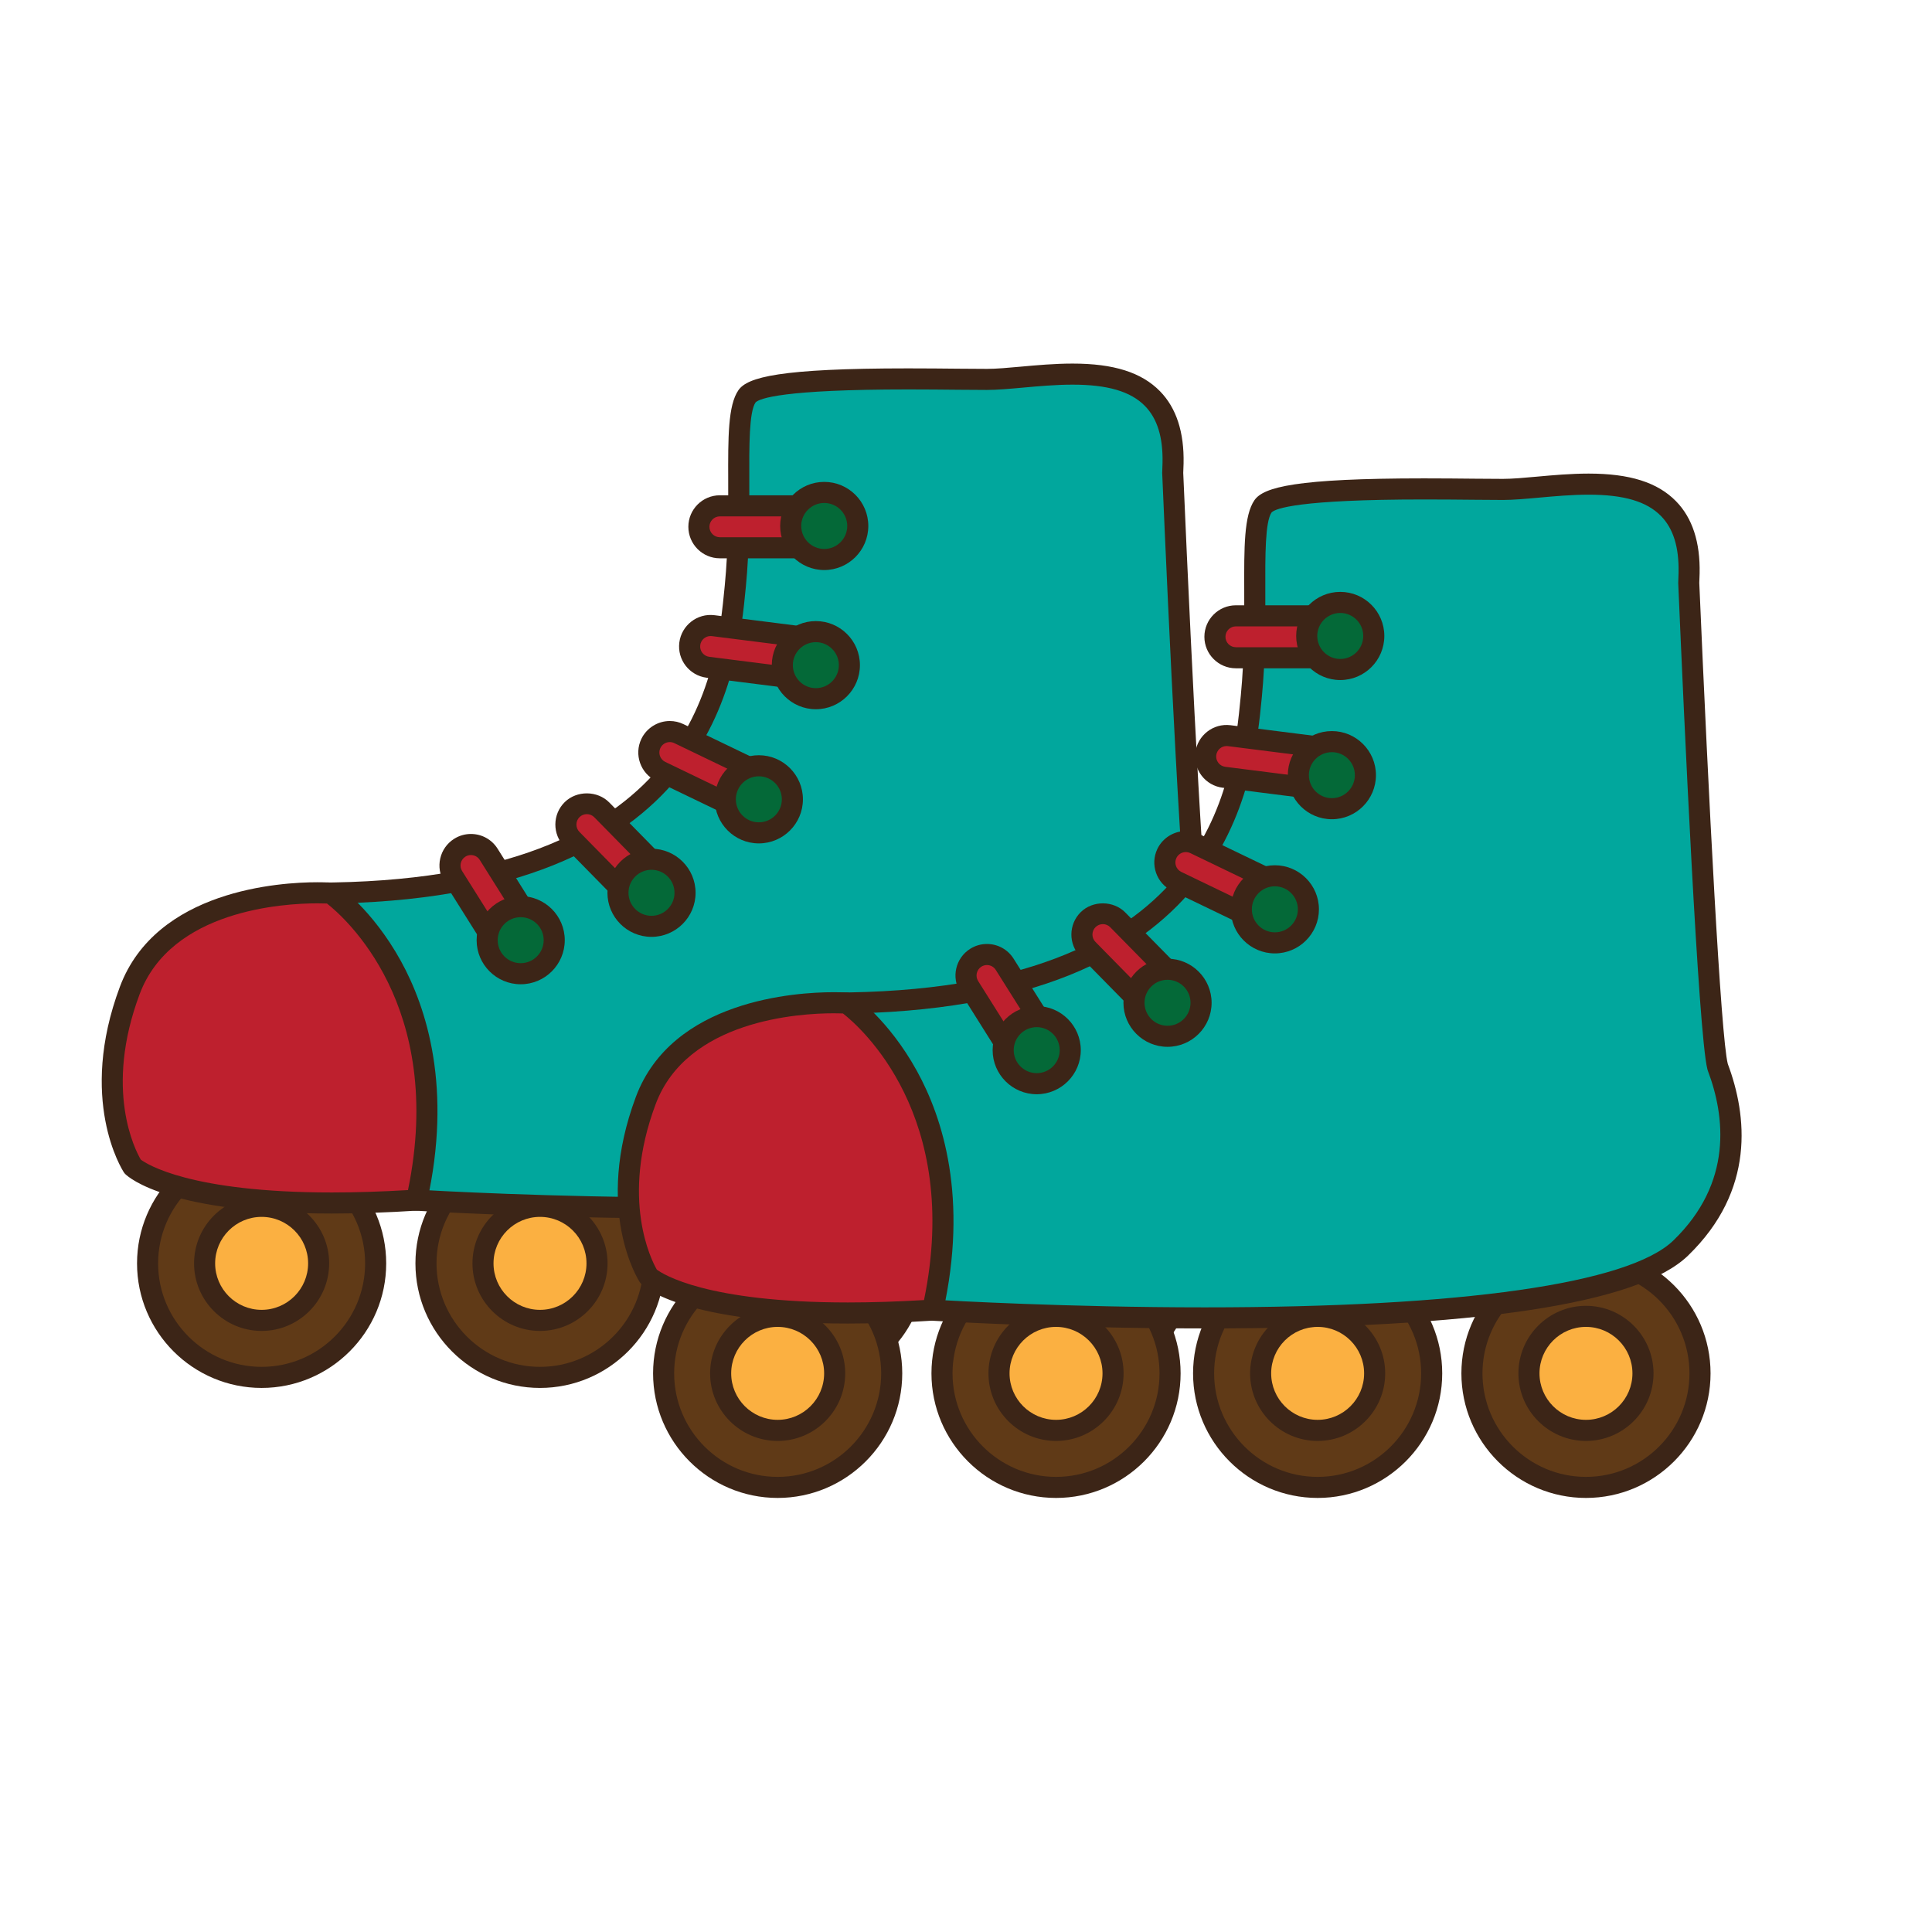 <?xml version="1.0" encoding="utf-8"?>
<!-- Generator: Adobe Illustrator 16.0.0, SVG Export Plug-In . SVG Version: 6.00 Build 0)  -->
<!DOCTYPE svg PUBLIC "-//W3C//DTD SVG 1.1//EN" "http://www.w3.org/Graphics/SVG/1.1/DTD/svg11.dtd">
<svg version="1.1" id="Layer_1" xmlns="http://www.w3.org/2000/svg" xmlns:xlink="http://www.w3.org/1999/xlink" x="0px" y="0px"
	 width="500px" height="500px" viewBox="0 0 500 500" enable-background="new 0 0 500 500" xml:space="preserve">
<g id="Layer_1_copy_84">
	<g>
		<g>
			<g>
				<path fill="#603A17" d="M97.222,326.959c0,16.296-13.211,29.512-29.515,29.512c-16.3,0-29.513-13.216-29.513-29.512
					c0-16.301,13.213-29.516,29.513-29.516C84.011,297.445,97.222,310.659,97.222,326.959z"/>
				<path fill="#3C2517" d="M67.707,359.195c-17.777,0-32.242-14.459-32.242-32.235c0-17.78,14.465-32.245,32.242-32.245
					s32.24,14.465,32.24,32.245C99.947,344.736,85.484,359.195,67.707,359.195z M67.707,300.169
					c-14.768,0-26.787,12.019-26.787,26.79c0,14.768,12.02,26.782,26.787,26.782c14.771,0,26.785-12.017,26.785-26.782
					C94.492,312.188,82.478,300.169,67.707,300.169z"/>
			</g>
			<g>
				<path fill="#FBB041" d="M82.463,326.959c0,8.146-6.603,14.754-14.756,14.754c-8.15,0-14.758-6.607-14.758-14.754
					c0-8.148,6.607-14.759,14.758-14.759C75.86,312.201,82.463,318.811,82.463,326.959z"/>
				<path fill="#3C2517" d="M67.707,344.443c-9.641,0-17.483-7.844-17.483-17.483c0-9.646,7.843-17.487,17.483-17.487
					s17.481,7.844,17.481,17.487C85.188,336.6,77.347,344.443,67.707,344.443z M67.707,314.927c-6.635,0-12.029,5.394-12.029,12.032
					c0,6.633,5.395,12.027,12.029,12.027s12.033-5.396,12.033-12.027C79.74,320.32,74.341,314.927,67.707,314.927z"/>
			</g>
		</g>
		<g>
			<g>
				<circle fill="#603A17" cx="139.755" cy="326.959" r="29.512"/>
				<path fill="#3C2517" d="M139.755,359.195c-17.776,0-32.241-14.459-32.241-32.235c0-17.78,14.465-32.245,32.241-32.245
					c17.777,0,32.237,14.465,32.237,32.245C171.992,344.736,157.532,359.195,139.755,359.195z M139.755,300.169
					c-14.771,0-26.785,12.019-26.785,26.79c0,14.768,12.014,26.782,26.785,26.782c14.767,0,26.785-12.017,26.785-26.782
					C166.54,312.188,154.521,300.169,139.755,300.169z"/>
			</g>
			<g>
				<path fill="#FBB041" d="M154.514,326.959c0,8.146-6.609,14.754-14.759,14.754s-14.758-6.607-14.758-14.754
					c0-8.148,6.607-14.759,14.758-14.759C147.904,312.201,154.514,318.811,154.514,326.959z"/>
				<path fill="#3C2517" d="M139.755,344.443c-9.641,0-17.483-7.844-17.483-17.483c0-9.646,7.843-17.487,17.483-17.487
					c9.64,0,17.482,7.844,17.482,17.487C157.237,336.6,149.395,344.443,139.755,344.443z M139.755,314.927
					c-6.634,0-12.033,5.394-12.033,12.032c0,6.633,5.399,12.027,12.033,12.027c6.634,0,12.028-5.396,12.028-12.027
					C151.783,320.32,146.389,314.927,139.755,314.927z"/>
			</g>
		</g>
		<g>
			<g>
				<circle fill="#603A17" cx="207.46" cy="326.959" r="29.514"/>
				<path fill="#3C2517" d="M207.458,359.195c-17.776,0-32.24-14.459-32.24-32.235c0-17.78,14.464-32.245,32.24-32.245
					c17.782,0,32.242,14.465,32.242,32.245C239.7,344.736,225.24,359.195,207.458,359.195z M207.458,300.169
					c-14.77,0-26.786,12.019-26.786,26.79c0,14.768,12.017,26.782,26.786,26.782c14.771,0,26.787-12.017,26.787-26.782
					C234.245,312.188,222.229,300.169,207.458,300.169z"/>
			</g>
			<g>
				<path fill="#FBB041" d="M222.217,326.959c0,8.146-6.604,14.754-14.759,14.754c-8.149,0-14.753-6.607-14.753-14.754
					c0-8.148,6.604-14.759,14.753-14.759C215.612,312.201,222.217,318.811,222.217,326.959z"/>
				<path fill="#3C2517" d="M207.458,344.443c-9.639,0-17.482-7.844-17.482-17.483c0-9.646,7.844-17.487,17.482-17.487
					c9.641,0,17.484,7.844,17.484,17.487C224.942,336.6,217.099,344.443,207.458,344.443z M207.458,314.927
					c-6.634,0-12.027,5.394-12.027,12.032c0,6.633,5.394,12.027,12.027,12.027c6.635,0,12.029-5.396,12.029-12.027
					C219.487,320.32,214.093,314.927,207.458,314.927z"/>
			</g>
		</g>
		<g>
			<g>
				<circle fill="#603A17" cx="276.898" cy="326.959" r="29.516"/>
				<path fill="#3C2517" d="M276.898,359.195c-17.776,0-32.241-14.459-32.241-32.235c0-17.78,14.465-32.245,32.241-32.245
					c17.775,0,32.239,14.465,32.239,32.245C309.139,344.736,294.675,359.195,276.898,359.195z M276.898,300.169
					c-14.771,0-26.787,12.019-26.787,26.79c0,14.768,12.016,26.782,26.787,26.782s26.785-12.017,26.785-26.782
					C303.685,312.188,291.669,300.169,276.898,300.169z"/>
			</g>
			<g>
				<path fill="#FBB041" d="M291.656,326.959c0,8.146-6.604,14.754-14.758,14.754c-8.149,0-14.754-6.607-14.754-14.754
					c0-8.148,6.604-14.759,14.754-14.759C285.052,312.201,291.656,318.811,291.656,326.959z"/>
				<path fill="#3C2517" d="M276.898,344.443c-9.641,0-17.483-7.844-17.483-17.483c0-9.646,7.844-17.487,17.483-17.487
					c9.639,0,17.481,7.844,17.481,17.487C294.381,336.6,286.537,344.443,276.898,344.443z M276.898,314.927
					c-6.633,0-12.028,5.394-12.028,12.032c0,6.633,5.396,12.027,12.028,12.027c6.634,0,12.026-5.396,12.026-12.027
					C288.926,320.32,283.533,314.927,276.898,314.927z"/>
			</g>
		</g>
		<g>
			<path fill="#01A79D" d="M310.989,247.672c0-0.005,0-0.009,0-0.013c-2.324-8.513-6.265-96.784-7.491-125.354
				c0.027-0.807,0.056-1.602,0.088-2.414c0.677-31.239-33.421-21.699-48.178-21.699c-14.759,0-58.156-1.303-62.06,4.337
				c-3.909,5.645-0.868,26.48-3.041,49.05c-2.168,22.566-7.38,79.503-108.503,79.567l-33.856,52.959l59.463,26.475
				c0,0,166.657,10.418,194.002-16.059C318.148,278.318,315.531,259.691,310.989,247.672z"/>
			<path fill="#3C2517" d="M178.245,315.329c-0.004,0-0.009,0-0.009,0c-38.149,0-70.676-2.005-71-2.021
				c-0.321-0.021-0.639-0.101-0.935-0.233L46.841,286.6c-0.727-0.322-1.275-0.945-1.503-1.711c-0.229-0.755-0.117-1.58,0.315-2.25
				L79.5,229.681c0.505-0.786,1.369-1.261,2.298-1.261c98.387-0.061,103.568-53.927,105.775-76.925
				c0.941-9.761,0.911-18.93,0.886-27.024c-0.039-11.363-0.064-19.573,2.646-23.491c2.342-3.386,10.707-5.645,43.894-5.645
				c4.704,0,9.178,0.043,13.018,0.082c2.875,0.026,5.395,0.047,7.391,0.047c2.41,0,5.502-0.275,8.779-0.574
				c4.115-0.376,8.78-0.795,13.396-0.795c10.655,0,17.848,2.277,22.632,7.166c4.22,4.314,6.271,10.604,6.094,18.696l-0.086,2.441
				c2.393,55.611,5.579,117.557,7.376,124.477c4.992,13.305,7.219,32.659-10.292,49.609
				C290.396,308.989,248.316,315.329,178.245,315.329z M108.07,307.891c4.189,0.246,34.738,1.982,70.166,1.982
				c66.677,0.004,109.749-6.146,121.28-17.311c15.448-14.957,13.377-32.143,8.919-43.928c-0.052-0.129-0.092-0.269-0.119-0.406
				c-2.338-9.333-6.048-90.983-7.541-125.807l0.086-2.639c0.143-6.608-1.345-11.44-4.544-14.71
				c-3.688-3.766-9.641-5.524-18.731-5.524c-4.371,0-8.905,0.41-12.903,0.773c-3.404,0.307-6.617,0.596-9.272,0.596
				c-2.009,0-4.545-0.021-7.442-0.048c-3.826-0.039-8.278-0.082-12.966-0.082c-32.59,0-38.451,2.35-39.461,3.356
				c-1.685,2.449-1.659,11.122-1.624,20.307c0.025,8.215,0.056,17.531-0.891,27.387c-2.159,22.437-7.821,81.399-109.723,82.03
				l-31.351,49.038L108.07,307.891z"/>
		</g>
		<g>
			<path fill="#BE202E" d="M216.895,136.334c0,2.998-2.427,5.425-5.424,5.425h-25.175c-2.998,0-5.425-2.427-5.425-5.425l0,0
				c0-2.993,2.427-5.424,5.425-5.424h25.175C214.468,130.91,216.895,133.341,216.895,136.334L216.895,136.334z"/>
			<path fill="#3C2517" d="M211.471,144.489h-25.175c-4.496,0-8.15-3.659-8.15-8.155s3.654-8.154,8.15-8.154h25.175
				c4.496,0,8.153,3.658,8.153,8.154S215.967,144.489,211.471,144.489z M186.296,133.635c-1.485,0-2.695,1.213-2.695,2.699
				s1.21,2.7,2.695,2.7h25.175c1.486,0,2.7-1.213,2.7-2.7c0-1.486-1.214-2.699-2.7-2.699H186.296z"/>
		</g>
		<g>
			<path fill="#BE202E" d="M214.256,171.149c-0.38,2.971-3.096,5.075-6.068,4.699l-24.971-3.161
				c-2.976-0.375-5.075-3.092-4.703-6.064l0,0c0.379-2.976,3.096-5.079,6.067-4.699l24.973,3.162
				C212.529,165.461,214.629,168.179,214.256,171.149L214.256,171.149z"/>
			<path fill="#3C2517" d="M208.876,178.622c-0.341,0-0.684-0.021-1.029-0.065l-24.971-3.161c-4.462-0.57-7.633-4.656-7.067-9.113
				c0.558-4.405,4.591-7.641,9.118-7.066l24.972,3.162c4.458,0.57,7.628,4.655,7.062,9.112
				C216.442,175.555,212.97,178.622,208.876,178.622z M183.895,164.606c-1.355,0-2.505,1.016-2.674,2.362
				c-0.188,1.473,0.86,2.825,2.337,3.015l24.972,3.163c1.481,0.181,2.833-0.878,3.021-2.337c0.185-1.478-0.864-2.833-2.337-3.019
				l-24.974-3.162C184.123,164.615,184.006,164.606,183.895,164.606z"/>
		</g>
		<g>
			<path fill="#BE202E" d="M200.906,208.029c-1.299,2.695-4.544,3.831-7.243,2.531l-22.678-10.923c-2.7-1.3-3.835-4.543-2.536-7.242
				l0,0c1.301-2.699,4.545-3.832,7.248-2.531l22.679,10.922C201.075,202.086,202.206,205.33,200.906,208.029L200.906,208.029z"/>
			<path fill="#3C2517" d="M196.018,213.825c-1.235,0-2.423-0.271-3.537-0.807l-22.684-10.923
				c-4.042-1.952-5.753-6.833-3.805-10.884c1.352-2.802,4.233-4.613,7.347-4.613c1.23,0,2.427,0.272,3.537,0.808l22.684,10.922
				c4.046,1.952,5.757,6.833,3.805,10.884C202.013,212.015,199.127,213.825,196.018,213.825z M173.339,192.049
				c-1.033,0-1.987,0.601-2.432,1.529c-0.643,1.338-0.082,2.958,1.261,3.602l22.675,10.927c1.325,0.635,2.977,0.047,3.606-1.266
				c0.647-1.334,0.081-2.954-1.257-3.598l-22.679-10.922C174.143,192.139,173.744,192.049,173.339,192.049z"/>
		</g>
		<g>
			<path fill="#BE202E" d="M173.309,235.225c-2.138,2.1-5.57,2.069-7.67-0.073L148,217.194c-2.096-2.138-2.065-5.571,0.072-7.671
				l0,0c2.135-2.099,5.572-2.069,7.672,0.074l17.638,17.953C175.48,229.692,175.447,233.126,173.309,235.225L173.309,235.225z"/>
			<path fill="#3C2517" d="M169.508,239.505c-2.207,0-4.271-0.864-5.817-2.44l-17.639-17.962c-3.139-3.205-3.098-8.379,0.108-11.522
				c3.11-3.054,8.482-3.002,11.526,0.103l17.64,17.958c3.148,3.209,3.101,8.379-0.104,11.532
				C173.685,238.676,171.658,239.505,169.508,239.505z M151.869,210.698c-0.712,0-1.383,0.272-1.887,0.769
				c-1.063,1.045-1.076,2.755-0.034,3.818l17.634,17.958c1.015,1.032,2.79,1.05,3.822,0.035c1.058-1.041,1.075-2.751,0.03-3.813
				l-17.634-17.96C153.28,210.983,152.599,210.698,151.869,210.698z"/>
		</g>
		<g>
			<path fill="#BE202E" d="M138.157,249.888c-2.54,1.588-5.883,0.83-7.481-1.709l-13.394-21.306
				c-1.593-2.54-0.827-5.887,1.707-7.485l0,0c2.538-1.593,5.887-0.825,7.48,1.71l13.396,21.314
				C141.462,244.948,140.696,248.295,138.157,249.888L138.157,249.888z"/>
			<path fill="#3C2517" d="M135.276,253.447c-2.829,0-5.408-1.426-6.906-3.812l-13.397-21.311
				c-2.389-3.809-1.235-8.849,2.566-11.242c1.299-0.82,2.798-1.252,4.332-1.252c2.823,0,5.407,1.425,6.909,3.818l13.393,21.314
				c2.393,3.805,1.24,8.846-2.565,11.233C138.304,253.016,136.805,253.447,135.276,253.447z M121.871,221.284
				c-0.506,0-0.998,0.142-1.431,0.415c-1.257,0.794-1.636,2.461-0.847,3.723l13.394,21.306c0.765,1.217,2.491,1.624,3.718,0.851
				c1.262-0.79,1.642-2.457,0.852-3.714l-13.396-21.314C123.663,221.759,122.807,221.284,121.871,221.284z"/>
		</g>
		<g>
			<path fill="#BE202E" d="M85.587,231.148c0,0-41.458-3.019-52.009,25.188c-10.547,28.206,0.757,45.564,0.757,45.564
				s12.813,12.584,73.485,8.681C120.256,255.036,85.587,231.148,85.587,231.148z"/>
			<path fill="#3C2517" d="M85.885,314.062L85.885,314.062c-41.854,0-52.396-9.17-53.464-10.215
				c-0.14-0.137-0.268-0.293-0.371-0.457c-0.493-0.756-11.935-18.849-1.024-48.014c9.391-25.098,41.479-27.05,51.093-27.05
				c2.303,0,3.664,0.1,3.664,0.1c0.487,0.034,0.954,0.203,1.351,0.475c0.376,0.259,9.28,6.491,16.619,19.819
				c6.72,12.193,13.342,32.933,6.729,62.457c-0.269,1.184-1.278,2.053-2.488,2.129C100.188,313.805,92.748,314.062,85.885,314.062z
				 M36.433,300.104c1.521,1.142,12.771,8.506,49.452,8.506c6.146,0,12.762-0.209,19.703-0.617
				c9.842-47.832-16.667-70.797-20.973-74.166c-0.562-0.021-1.412-0.042-2.497-0.042c-8.725,0-37.825,1.697-45.983,23.507
				C26.878,282.025,34.995,297.646,36.433,300.104z"/>
		</g>
		<g>
			<path fill="#046938" d="M221.992,136.114c0,4.799-3.888,8.686-8.682,8.686c-4.795,0-8.68-3.887-8.68-8.686
				c0-4.793,3.885-8.676,8.68-8.676C218.104,127.438,221.992,131.321,221.992,136.114z"/>
			<path fill="#3C2517" d="M213.311,147.525c-6.287,0-11.405-5.118-11.405-11.411c0-6.288,5.118-11.401,11.405-11.401
				c6.293,0,11.407,5.114,11.407,11.401C224.718,142.407,219.604,147.525,213.311,147.525z M213.311,130.167
				c-3.279,0-5.957,2.669-5.957,5.947c0,3.287,2.678,5.957,5.957,5.957c3.282,0,5.956-2.669,5.956-5.957
				C219.267,132.836,216.593,130.167,213.311,130.167z"/>
		</g>
		<g>
			<path fill="#046938" d="M219.819,172.139c0,4.798-3.883,8.685-8.677,8.685c-4.795,0-8.68-3.887-8.68-8.685
				c0-4.794,3.885-8.677,8.68-8.677C215.937,163.461,219.819,167.345,219.819,172.139z"/>
			<path fill="#3C2517" d="M211.143,183.549c-6.291,0-11.405-5.118-11.405-11.41c0-6.289,5.114-11.402,11.405-11.402
				c6.288,0,11.407,5.114,11.407,11.402C222.55,178.431,217.431,183.549,211.143,183.549z M211.143,166.191
				c-3.287,0-5.956,2.669-5.956,5.948c0,3.286,2.669,5.956,5.956,5.956c3.282,0,5.952-2.669,5.952-5.956
				C217.095,168.86,214.425,166.191,211.143,166.191z"/>
		</g>
		<g>
			<circle fill="#046938" cx="196.385" cy="206.863" r="8.681"/>
			<path fill="#3C2517" d="M196.385,218.27c-6.292,0-11.407-5.114-11.407-11.407c0-6.288,5.115-11.411,11.407-11.411
				c6.289,0,11.41,5.123,11.41,11.411C207.795,213.155,202.674,218.27,196.385,218.27z M196.385,200.907
				c-3.283,0-5.951,2.677-5.951,5.956c0,3.283,2.668,5.952,5.951,5.952c3.282,0,5.956-2.669,5.956-5.952
				C202.341,203.584,199.667,200.907,196.385,200.907z"/>
		</g>
		<g>
			<path fill="#046938" d="M177.287,231.054c0,4.798-3.884,8.681-8.683,8.681c-4.794,0-8.675-3.883-8.675-8.681
				c0-4.794,3.881-8.677,8.675-8.677C173.403,222.376,177.287,226.259,177.287,231.054z"/>
			<path fill="#3C2517" d="M168.604,242.46c-6.287,0-11.4-5.114-11.4-11.406c0-6.289,5.113-11.407,11.4-11.407
				c6.294,0,11.412,5.118,11.412,11.407C180.017,237.346,174.898,242.46,168.604,242.46z M168.604,225.102
				c-3.281,0-5.952,2.669-5.952,5.952c0,3.286,2.671,5.955,5.952,5.955c3.283,0,5.957-2.669,5.957-5.955
				C174.562,227.771,171.888,225.102,168.604,225.102z"/>
		</g>
		<g>
			<circle fill="#046938" cx="134.754" cy="243.319" r="8.681"/>
			<path fill="#3C2517" d="M134.755,254.727c-6.289,0-11.407-5.116-11.407-11.408c0-6.289,5.118-11.402,11.407-11.402
				c6.286,0,11.405,5.114,11.405,11.402C146.16,249.611,141.041,254.727,134.755,254.727z M134.755,237.367
				c-3.283,0-5.952,2.669-5.952,5.952c0,3.281,2.669,5.951,5.952,5.951c3.28,0,5.95-2.67,5.95-5.951
				C140.705,240.037,138.035,237.367,134.755,237.367z"/>
		</g>
		<g>
			<g>
				<path fill="#603A17" d="M230.772,355.426c0,16.303-13.217,29.52-29.517,29.52c-16.3,0-29.515-13.217-29.515-29.52
					c0-16.3,13.215-29.512,29.515-29.512C217.555,325.914,230.772,339.126,230.772,355.426z"/>
				<path fill="#3C2517" d="M201.256,387.666c-17.775,0-32.24-14.459-32.24-32.239c0-17.776,14.465-32.241,32.24-32.241
					c17.777,0,32.246,14.465,32.246,32.241C233.502,373.207,219.033,387.666,201.256,387.666z M201.256,328.641
					c-14.77,0-26.785,12.02-26.785,26.785c0,14.773,12.016,26.79,26.785,26.79c14.771,0,26.791-12.017,26.791-26.79
					C228.047,340.66,216.027,328.641,201.256,328.641z"/>
			</g>
			<g>
				<path fill="#FBB041" d="M216.015,355.426c0,8.147-6.608,14.758-14.759,14.758c-8.149,0-14.757-6.609-14.757-14.758
					c0-8.146,6.607-14.759,14.757-14.759C209.406,340.667,216.015,347.281,216.015,355.426z"/>
				<path fill="#3C2517" d="M201.256,372.913c-9.64,0-17.481-7.843-17.481-17.486c0-9.64,7.842-17.483,17.481-17.483
					c9.645,0,17.484,7.845,17.484,17.483C218.74,365.07,210.9,372.913,201.256,372.913z M201.256,343.398
					c-6.63,0-12.026,5.395-12.026,12.027c0,6.637,5.396,12.027,12.026,12.027c6.634,0,12.029-5.393,12.029-12.027
					C213.285,348.792,207.89,343.398,201.256,343.398z"/>
			</g>
		</g>
		<g>
			<g>
				<path fill="#603A17" d="M302.812,355.426c0,16.303-13.213,29.52-29.508,29.52c-16.304,0-29.516-13.217-29.516-29.52
					c0-16.3,13.212-29.512,29.516-29.512C289.6,325.915,302.812,339.126,302.812,355.426z"/>
				<path fill="#3C2517" d="M273.305,387.666c-17.779,0-32.245-14.459-32.245-32.239c0-17.776,14.465-32.241,32.245-32.241
					c17.772,0,32.236,14.465,32.236,32.241C305.541,373.207,291.077,387.666,273.305,387.666z M273.305,328.641
					c-14.77,0-26.79,12.02-26.79,26.785c0,14.773,12.021,26.79,26.79,26.79c14.768,0,26.782-12.017,26.782-26.79
					C300.087,340.66,288.072,328.641,273.305,328.641z"/>
			</g>
			<g>
				<path fill="#FBB041" d="M288.061,355.426c0,8.147-6.61,14.758-14.756,14.758c-8.152,0-14.762-6.609-14.762-14.758
					c0-8.146,6.607-14.759,14.762-14.759C281.449,340.667,288.061,347.281,288.061,355.426z"/>
				<path fill="#3C2517" d="M273.305,372.913c-9.646,0-17.49-7.843-17.49-17.486c0-9.64,7.846-17.483,17.49-17.483
					c9.637,0,17.48,7.845,17.48,17.483C290.785,365.07,282.941,372.913,273.305,372.913z M273.305,343.398
					c-6.638,0-12.035,5.395-12.035,12.027c0,6.637,5.397,12.027,12.035,12.027c6.629,0,12.025-5.393,12.025-12.027
					C285.33,348.792,279.934,343.398,273.305,343.398z"/>
			</g>
		</g>
		<g>
			<g>
				<path fill="#603A17" d="M370.52,355.426c0,16.303-13.216,29.52-29.517,29.52c-16.298,0-29.51-13.217-29.51-29.52
					c0-16.3,13.212-29.512,29.51-29.512C357.304,325.915,370.52,339.126,370.52,355.426z"/>
				<path fill="#3C2517" d="M341.003,387.666c-17.775,0-32.239-14.459-32.239-32.239c0-17.776,14.464-32.241,32.239-32.241
					c17.778,0,32.242,14.465,32.242,32.241C373.245,373.207,358.781,387.666,341.003,387.666z M341.003,328.641
					c-14.765,0-26.785,12.02-26.785,26.785c0,14.773,12.021,26.79,26.785,26.79c14.771,0,26.787-12.017,26.787-26.79
					C367.79,340.66,355.774,328.641,341.003,328.641z"/>
			</g>
			<g>
				<path fill="#FBB041" d="M355.762,355.426c0,8.147-6.607,14.758-14.759,14.758c-8.149,0-14.752-6.609-14.752-14.758
					c0-8.146,6.603-14.759,14.752-14.759C349.153,340.667,355.762,347.281,355.762,355.426z"/>
				<path fill="#3C2517" d="M341.003,372.913c-9.638,0-17.48-7.843-17.48-17.486c0-9.64,7.844-17.483,17.48-17.483
					c9.641,0,17.484,7.845,17.484,17.483C358.487,365.07,350.644,372.913,341.003,372.913z M341.003,343.398
					c-6.632,0-12.026,5.395-12.026,12.027c0,6.637,5.396,12.027,12.026,12.027c6.635,0,12.029-5.393,12.029-12.027
					C353.032,348.792,347.638,343.398,341.003,343.398z"/>
			</g>
		</g>
		<g>
			<g>
				<path fill="#603A17" d="M439.96,355.426c0,16.303-13.212,29.52-29.512,29.52s-29.516-13.217-29.516-29.52
					c0-16.3,13.216-29.512,29.516-29.512S439.96,339.126,439.96,355.426z"/>
				<path fill="#3C2517" d="M410.448,387.666c-17.777,0-32.24-14.459-32.24-32.239c0-17.776,14.463-32.241,32.24-32.241
					c17.775,0,32.242,14.465,32.242,32.241C442.69,373.207,428.225,387.666,410.448,387.666z M410.448,328.641
					c-14.771,0-26.785,12.02-26.785,26.785c0,14.773,12.015,26.79,26.785,26.79s26.787-12.017,26.787-26.79
					C437.235,340.66,425.22,328.641,410.448,328.641z"/>
			</g>
			<g>
				<path fill="#FBB041" d="M425.202,355.426c0,8.147-6.604,14.758-14.754,14.758s-14.758-6.609-14.758-14.758
					c0-8.146,6.607-14.759,14.758-14.759S425.202,347.281,425.202,355.426z"/>
				<path fill="#3C2517" d="M410.448,372.913c-9.641,0-17.481-7.843-17.481-17.486c0-9.64,7.842-17.483,17.481-17.483
					c9.641,0,17.482,7.845,17.482,17.483C427.932,365.07,420.089,372.913,410.448,372.913z M410.448,343.398
					c-6.634,0-12.028,5.395-12.028,12.027c0,6.637,5.396,12.027,12.028,12.027c6.635,0,12.027-5.393,12.027-12.027
					C422.477,348.792,417.083,343.398,410.448,343.398z"/>
			</g>
		</g>
		<g>
			<path fill="#01A79D" d="M444.538,276.129c0-0.004,0-0.009,0-0.013c-2.324-8.513-6.269-96.77-7.489-125.343
				c0.03-0.804,0.059-1.599,0.083-2.411c0.683-31.242-33.417-21.702-48.174-21.702c-14.755,0-58.158-1.301-62.063,4.34
				c-3.907,5.64-0.867,26.479-3.039,49.045c-2.171,22.571-7.379,79.5-108.501,79.562l-33.856,52.969l59.46,26.475
				c0,0,166.662,10.418,194.006-16.062C451.702,306.791,449.081,288.154,444.538,276.129z"/>
			<path fill="#3C2517" d="M311.796,343.798c0,0-0.009,0-0.013,0c-38.146,0-70.672-2.004-70.995-2.024
				c-0.324-0.021-0.644-0.1-0.941-0.232l-59.46-26.477c-0.725-0.318-1.274-0.945-1.503-1.705c-0.228-0.76-0.112-1.58,0.315-2.25
				l33.856-52.967c0.502-0.787,1.365-1.264,2.298-1.264c98.381-0.056,103.561-53.917,105.771-76.915
				c0.938-9.766,0.907-18.935,0.882-27.028c-0.04-11.359-0.063-19.569,2.646-23.486c2.341-3.387,10.707-5.646,43.897-5.646
				c4.702,0,9.173,0.043,13.017,0.083c2.878,0.026,5.396,0.047,7.392,0.047c2.405,0,5.501-0.276,8.779-0.575
				c4.116-0.375,8.775-0.794,13.396-0.794c10.655,0,17.847,2.271,22.628,7.165c4.224,4.314,6.274,10.604,6.099,18.693l-0.087,2.439
				c2.389,55.585,5.574,117.515,7.378,124.468c4.987,13.311,7.212,32.673-10.289,49.62
				C423.945,337.455,381.866,343.798,311.796,343.798z M241.612,336.357c4.199,0.25,34.746,1.986,70.171,1.986
				c66.685,0,109.753-6.146,121.288-17.314c15.443-14.952,13.371-32.146,8.915-43.936c-0.054-0.131-0.093-0.269-0.122-0.408
				c-2.346-9.367-6.052-90.985-7.54-125.792l0.085-2.625c0.144-6.626-1.343-11.455-4.543-14.724
				c-3.688-3.774-9.64-5.523-18.731-5.523c-4.37,0-8.903,0.411-12.908,0.773c-3.402,0.307-6.612,0.596-9.269,0.596
				c-2.008,0-4.544-0.021-7.443-0.051c-3.824-0.035-8.277-0.078-12.964-0.078c-32.591,0-38.455,2.345-39.463,3.355
				c-1.688,2.445-1.657,11.122-1.627,20.304c0.025,8.223,0.056,17.535-0.89,27.391c-2.16,22.437-7.817,81.391-109.723,82.021
				l-31.344,49.041L241.612,336.357z"/>
		</g>
		<g>
			<path fill="#BE202E" d="M350.442,164.805c0,2.993-2.429,5.424-5.427,5.424h-25.172c-3.002,0-5.428-2.432-5.428-5.424l0,0
				c0-2.998,2.426-5.429,5.428-5.429h25.172C348.015,159.376,350.442,161.807,350.442,164.805L350.442,164.805z"/>
			<path fill="#3C2517" d="M345.017,172.955h-25.172c-4.494,0-8.151-3.654-8.151-8.15c0-4.497,3.657-8.155,8.151-8.155h25.172
				c4.496,0,8.154,3.658,8.154,8.155C353.171,169.301,349.513,172.955,345.017,172.955z M319.845,162.105
				c-1.487,0-2.698,1.209-2.698,2.7c0,1.486,1.211,2.695,2.698,2.695h25.172c1.49,0,2.7-1.209,2.7-2.695c0-1.49-1.21-2.7-2.7-2.7
				H319.845z"/>
		</g>
		<g>
			<path fill="#BE202E" d="M347.802,199.62c-0.374,2.972-3.092,5.075-6.065,4.7l-24.975-3.163c-2.975-0.379-5.078-3.091-4.697-6.063
				l0,0c0.376-2.975,3.092-5.079,6.063-4.698l24.971,3.157C346.074,193.932,348.178,196.649,347.802,199.62L347.802,199.62z"/>
			<path fill="#3C2517" d="M342.421,207.092c-0.337,0-0.682-0.022-1.028-0.069l-24.976-3.162c-2.16-0.271-4.085-1.374-5.416-3.092
				c-1.335-1.723-1.918-3.862-1.646-6.025c0.557-4.397,4.604-7.627,9.112-7.057l24.976,3.162c4.458,0.561,7.625,4.655,7.062,9.113
				C349.992,204.025,346.516,207.092,342.421,207.092z M317.438,193.077c-1.35,0-2.498,1.015-2.671,2.358
				c-0.09,0.716,0.104,1.42,0.546,1.991c0.439,0.57,1.078,0.933,1.79,1.022l24.975,3.163c1.472,0.198,2.838-0.877,3.019-2.337
				c0.187-1.477-0.863-2.829-2.337-3.015l-24.977-3.162C317.669,193.085,317.553,193.077,317.438,193.077z"/>
		</g>
		<g>
			<path fill="#BE202E" d="M334.453,236.496c-1.3,2.699-4.544,3.834-7.243,2.535l-22.679-10.923
				c-2.699-1.304-3.836-4.543-2.536-7.247l0,0c1.301-2.695,4.545-3.828,7.247-2.527l22.681,10.918
				C334.62,230.557,335.752,233.795,334.453,236.496L334.453,236.496z"/>
			<path fill="#3C2517" d="M329.562,242.295c-1.235,0-2.423-0.272-3.536-0.807l-22.68-10.928c-4.048-1.952-5.758-6.833-3.811-10.879
				c1.354-2.802,4.237-4.612,7.353-4.612c1.23,0,2.418,0.268,3.531,0.808l22.684,10.918c4.048,1.952,5.754,6.837,3.811,10.884
				C335.558,240.486,332.673,242.295,329.562,242.295z M306.89,220.519c-1.051,0-1.981,0.587-2.438,1.525
				c-0.643,1.343-0.077,2.958,1.263,3.606l22.674,10.922c1.334,0.639,2.98,0.052,3.611-1.261c0.645-1.339,0.077-2.954-1.261-3.598
				l-22.682-10.928C307.688,220.61,307.295,220.519,306.89,220.519z"/>
		</g>
		<g>
			<path fill="#BE202E" d="M306.855,263.682c-2.141,2.101-5.572,2.07-7.673-0.067l-17.638-17.948
				c-2.096-2.139-2.064-5.573,0.072-7.672l0,0c2.135-2.099,5.57-2.068,7.672,0.069l17.639,17.955
				C309.026,258.15,308.993,261.588,306.855,263.682L306.855,263.682z"/>
			<path fill="#3C2517" d="M303.054,267.967c-2.206,0-4.274-0.869-5.817-2.445l-17.635-17.947c-3.144-3.21-3.096-8.379,0.104-11.524
				c3.104-3.058,8.474-3.01,11.526,0.104l17.639,17.95c1.523,1.556,2.357,3.604,2.336,5.787c-0.021,2.178-0.889,4.217-2.443,5.74
				C307.23,267.134,305.2,267.967,303.054,267.967z M285.415,239.164c-0.711,0-1.377,0.277-1.886,0.773
				c-1.059,1.045-1.077,2.755-0.036,3.818l17.635,17.946c1.015,1.031,2.79,1.049,3.817,0.035c0.514-0.502,0.804-1.176,0.809-1.896
				c0.008-0.723-0.269-1.4-0.769-1.914l-17.645-17.95C286.833,239.454,286.145,239.164,285.415,239.164z"/>
		</g>
		<g>
			<path fill="#BE202E" d="M271.707,278.346c-2.544,1.594-5.887,0.832-7.482-1.705l-13.396-21.308
				c-1.594-2.534-0.828-5.882,1.706-7.476l0,0c2.535-1.593,5.888-0.829,7.48,1.711l13.396,21.301
				C275.007,273.404,274.242,276.756,271.707,278.346L271.707,278.346z"/>
			<path fill="#3C2517" d="M268.822,281.904c-2.826,0-5.407-1.424-6.906-3.812l-13.393-21.306
				c-2.394-3.806-1.239-8.842,2.561-11.234c1.305-0.82,2.798-1.252,4.333-1.252c2.823,0,5.406,1.426,6.909,3.817l13.398,21.302
				c2.387,3.806,1.233,8.851-2.566,11.237C271.85,281.473,270.352,281.904,268.822,281.904z M255.417,249.753
				c-0.502,0-0.999,0.143-1.426,0.41c-1.261,0.796-1.642,2.462-0.853,3.72l13.395,21.305c0.77,1.22,2.488,1.625,3.724,0.848
				c1.257-0.786,1.636-2.457,0.851-3.719l-13.401-21.295C257.208,250.225,256.348,249.753,255.417,249.753z"/>
		</g>
		<g>
			<path fill="#BE202E" d="M219.134,259.609c0,0-41.449-3.019-52.005,25.188c-10.551,28.211,0.751,45.574,0.751,45.574
				s12.818,12.584,73.482,8.68C253.801,283.499,219.134,259.609,219.134,259.609z"/>
			<path fill="#3C2517" d="M219.423,342.529h-0.004c-41.839,0-52.382-9.165-53.448-10.209c-0.139-0.139-0.264-0.295-0.376-0.459
				c-0.488-0.756-11.929-18.853-1.023-48.019c9.394-25.104,41.491-27.058,51.103-27.058c2.298,0,3.657,0.104,3.657,0.104
				c0.484,0.033,0.954,0.197,1.353,0.475c0.371,0.255,9.282,6.488,16.619,19.816c6.716,12.199,13.336,32.937,6.725,62.467
				c-0.264,1.185-1.278,2.049-2.487,2.125C233.735,342.279,226.293,342.529,219.423,342.529z M169.987,328.576
				c1.537,1.15,12.801,8.499,49.432,8.499h0.004c6.149,0,12.766-0.208,19.711-0.617c9.847-47.832-16.659-70.806-20.969-74.169
				c-0.561-0.021-1.407-0.049-2.491-0.049c-8.726,0-37.83,1.697-45.993,23.517C160.478,310.37,168.626,326.212,169.987,328.576z"/>
		</g>
		<g>
			<path fill="#046938" d="M355.538,164.585c0,4.794-3.888,8.685-8.682,8.685c-4.795,0-8.678-3.891-8.678-8.685
				s3.883-8.677,8.678-8.677C351.65,155.908,355.538,159.791,355.538,164.585z"/>
			<path fill="#3C2517" d="M346.856,175.996c-6.288,0-11.406-5.119-11.406-11.411c0-6.289,5.118-11.407,11.406-11.407
				c6.293,0,11.406,5.118,11.406,11.407C358.264,170.877,353.149,175.996,346.856,175.996z M346.856,158.633
				c-3.277,0-5.951,2.674-5.951,5.952c0,3.282,2.674,5.956,5.951,5.956c3.281,0,5.951-2.674,5.951-5.956
				C352.809,161.307,350.139,158.633,346.856,158.633z"/>
		</g>
		<g>
			<path fill="#046938" d="M353.366,200.609c0,4.794-3.885,8.685-8.679,8.685s-8.681-3.891-8.681-8.685s3.887-8.676,8.681-8.676
				S353.366,195.815,353.366,200.609z"/>
			<path fill="#3C2517" d="M344.688,212.02c-6.291,0-11.405-5.118-11.405-11.411c0-6.289,5.114-11.407,11.405-11.407
				c6.289,0,11.407,5.118,11.407,11.407C356.096,206.902,350.978,212.02,344.688,212.02z M344.688,194.658
				c-3.281,0-5.95,2.673-5.95,5.951c0,3.282,2.669,5.956,5.95,5.956c3.277,0,5.951-2.674,5.951-5.956
				C350.64,197.331,347.966,194.658,344.688,194.658z"/>
		</g>
		<g>
			<circle fill="#046938" cx="329.931" cy="235.333" r="8.682"/>
			<path fill="#3C2517" d="M329.931,246.74c-6.293,0-11.405-5.118-11.405-11.406c0-6.289,5.112-11.406,11.405-11.406
				c6.289,0,11.409,5.118,11.409,11.406S336.22,246.74,329.931,246.74z M329.931,229.377c-3.281,0-5.952,2.669-5.952,5.956
				c0,3.282,2.671,5.952,5.952,5.952c3.283,0,5.956-2.67,5.956-5.952C335.887,232.047,333.214,229.377,329.931,229.377z"/>
		</g>
		<g>
			<path fill="#046938" d="M310.833,259.516c0,4.793-3.884,8.676-8.678,8.676c-4.8,0-8.687-3.883-8.687-8.676
				c0-4.789,3.887-8.678,8.687-8.678C306.949,250.838,310.833,254.727,310.833,259.516z"/>
			<path fill="#3C2517" d="M302.155,270.917c-6.292,0-11.41-5.114-11.41-11.401c0-6.289,5.118-11.403,11.41-11.403
				c6.289,0,11.407,5.114,11.407,11.403C313.562,265.803,308.444,270.917,302.155,270.917z M302.155,253.568
				c-3.287,0-5.954,2.67-5.954,5.947c0,3.281,2.667,5.95,5.954,5.95c3.277,0,5.952-2.669,5.952-5.95
				C308.107,256.238,305.434,253.568,302.155,253.568z"/>
		</g>
		<g>
			<path fill="#046938" d="M276.977,271.782c0,4.793-3.884,8.675-8.677,8.675c-4.794,0-8.682-3.882-8.682-8.675
				c0-4.8,3.888-8.683,8.682-8.683C273.093,263.1,276.977,266.982,276.977,271.782z"/>
			<path fill="#3C2517" d="M268.3,283.188c-6.289,0-11.407-5.119-11.407-11.405c0-6.294,5.118-11.407,11.407-11.407
				c6.288,0,11.406,5.113,11.406,11.407C279.706,278.068,274.588,283.188,268.3,283.188z M268.3,265.825
				c-3.282,0-5.952,2.674-5.952,5.957c0,3.276,2.67,5.95,5.952,5.95c3.281,0,5.951-2.674,5.951-5.95
				C274.251,268.499,271.581,265.825,268.3,265.825z"/>
		</g>
	</g>
</g>
</svg>
